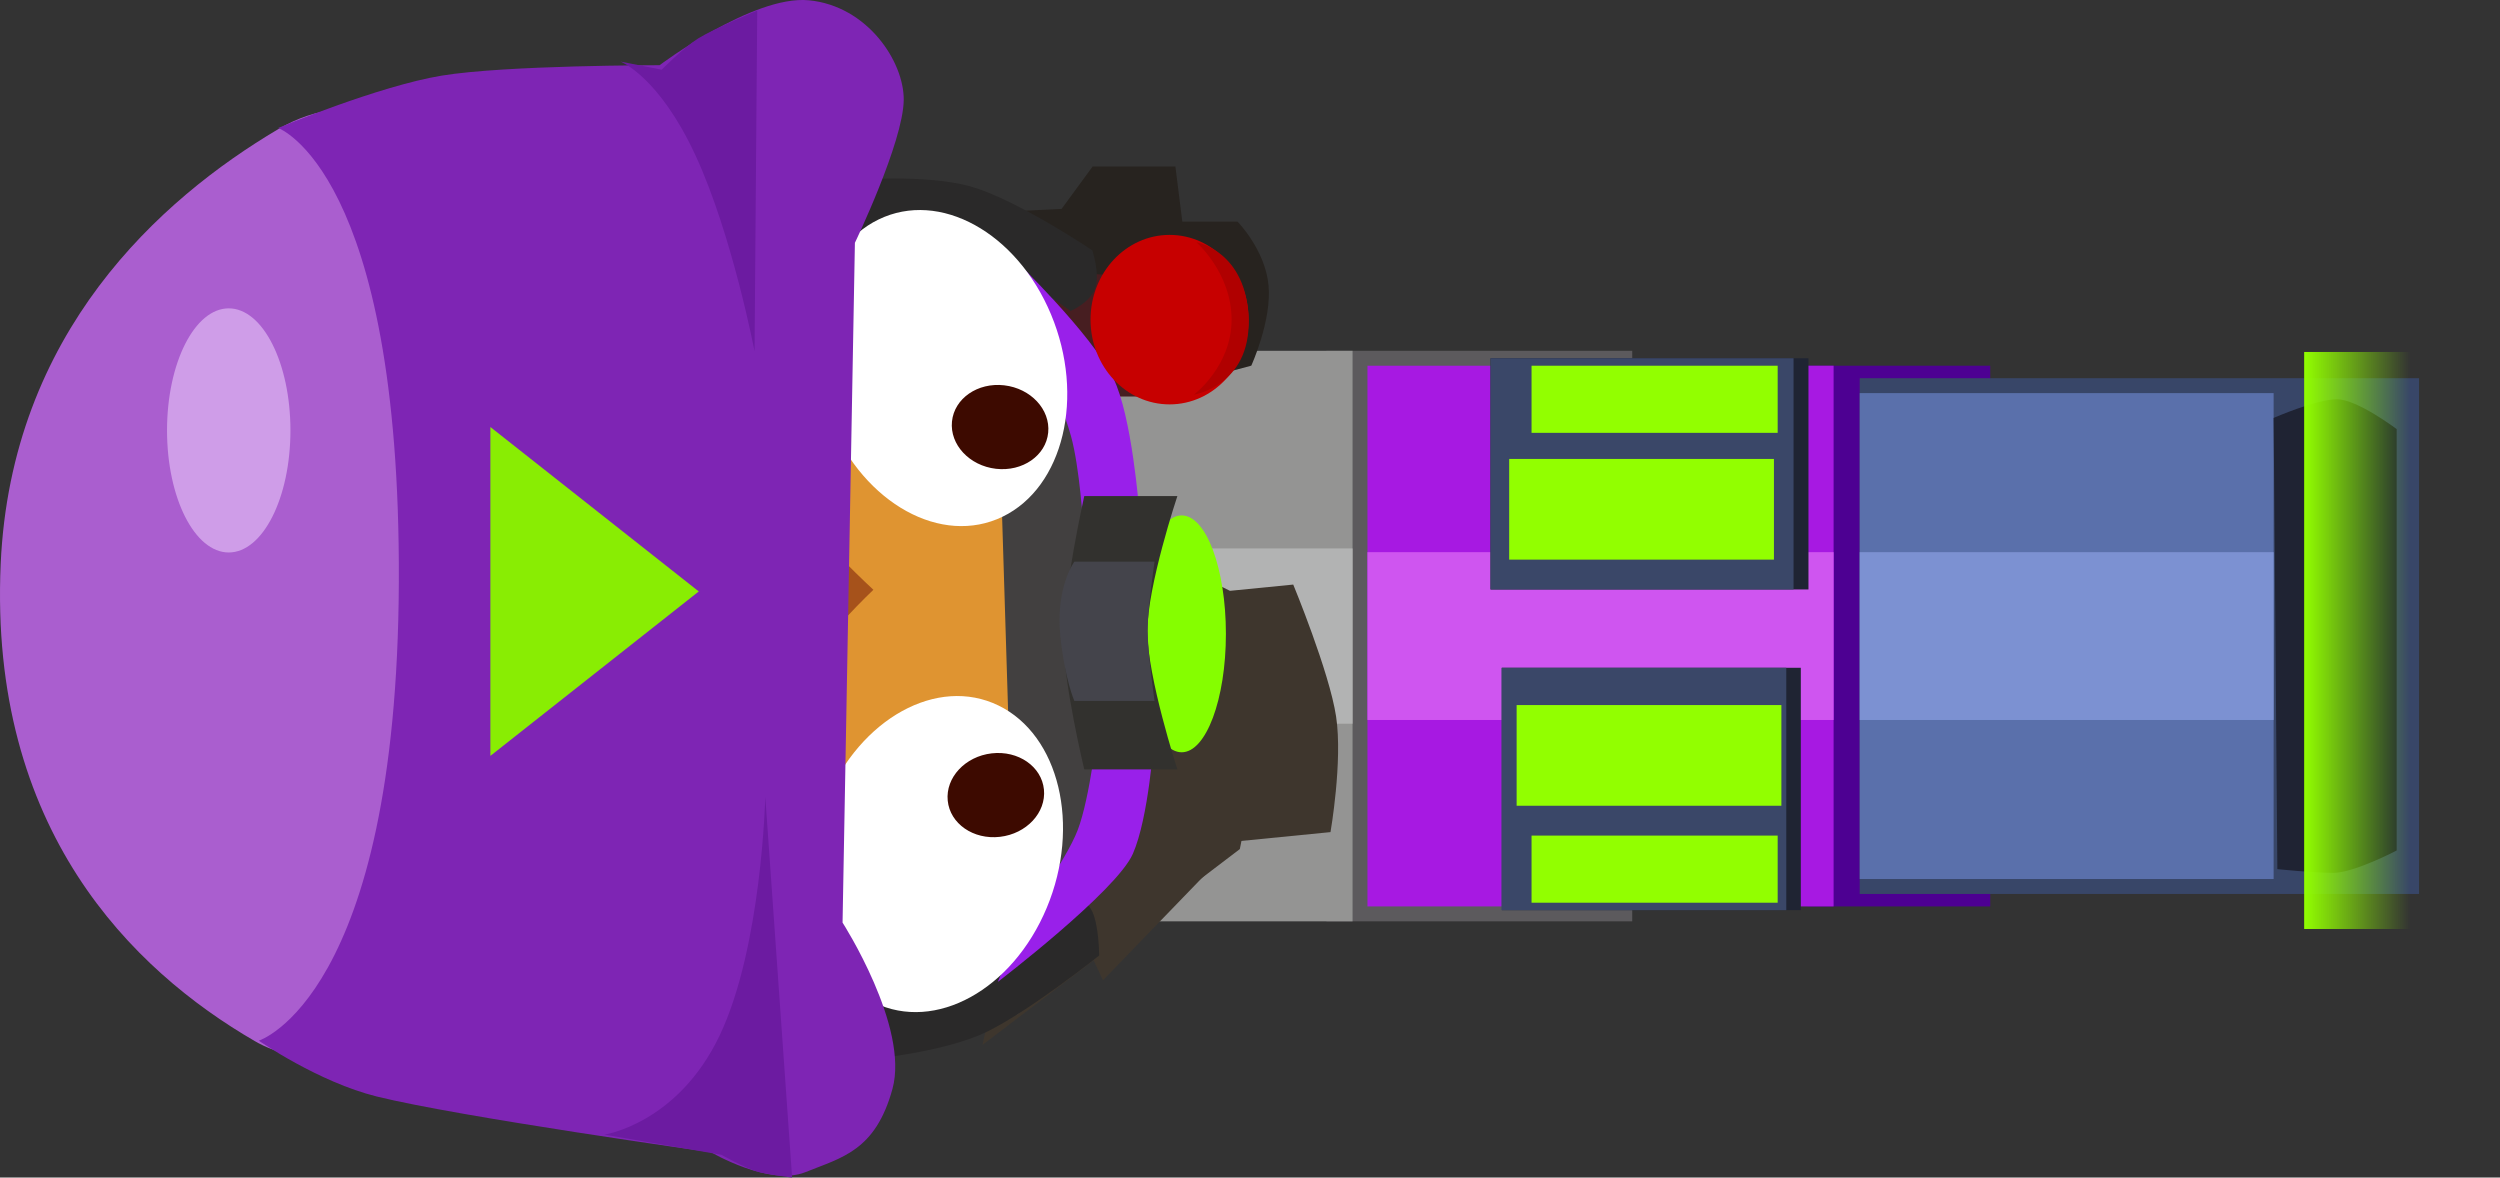<svg version="1.1" xmlns="http://www.w3.org/2000/svg" xmlns:xlink="http://www.w3.org/1999/xlink" width="204.158" height="96.163" viewBox="0,0,204.158,96.163"><rect x="0" y="0" width="204.158" height="96.163" fill="#333333" stroke="none"/><defs><linearGradient x1="328.512" y1="184.222" x2="337.174" y2="184.222" gradientUnits="userSpaceOnUse" id="color-1"><stop offset="0" stop-color="#92ff00"/><stop offset="1" stop-color="#92ff00" stop-opacity="0"/></linearGradient></defs><g transform="translate(-140.346,-131.918)"><g data-paper-data="{&quot;isPaintingLayer&quot;:true}" fill-rule="nonzero" stroke-width="0" stroke-linejoin="miter" stroke-miterlimit="10" stroke-dasharray="" stroke-dashoffset="0" style="mix-blend-mode: normal"><path d="M329.496,166.305c0,0 14.827,1.965 15.005,7.635c0.267,8.494 -15.012,8.197 -15.012,8.197" fill="none" stroke="#013400" stroke-linecap="round"/><path d="M329.299,171.229c0,0 14.858,1.201 15.162,3.719c0.455,3.773 -14.817,3.302 -14.817,3.302" fill="none" stroke="#013400" stroke-linecap="round"/><path d="M329.496,184.805c0,0 14.827,1.965 15.005,7.635c0.267,8.494 -15.012,8.197 -15.012,8.197" fill="none" stroke="#013400" stroke-linecap="round"/><path d="M329.299,189.729c0,0 14.858,1.201 15.162,3.719c0.455,3.773 -14.817,3.302 -14.817,3.302" fill="none" stroke="#013400" stroke-linecap="round"/><path d="M326.07,166.305c0,0 14.827,1.965 15.005,7.635c0.267,8.494 -15.012,8.197 -15.012,8.197" fill="none" stroke="#013400" stroke-linecap="round"/><path d="M325.873,171.229c0,0 14.858,1.201 15.162,3.719c0.455,3.773 -14.817,3.302 -14.817,3.302" fill="none" stroke="#013400" stroke-linecap="round"/><path d="M326.07,184.805c0,0 14.827,1.965 15.005,7.635c0.267,8.494 -15.012,8.197 -15.012,8.197" fill="none" stroke="#013400" stroke-linecap="round"/><path d="M325.873,189.729c0,0 14.858,1.201 15.162,3.719c0.455,3.773 -14.817,3.302 -14.817,3.302" fill="none" stroke="#013400" stroke-linecap="round"/><path d="M292.215,204.921v-42.117h42.025v42.117z" fill="none" stroke="#000239" stroke-linecap="butt"/><path d="M248.668,207.158v-46.592h24.971v46.592z" fill="none" stroke="#2d005b" stroke-linecap="butt"/><path d="M287.952,205.94v-44.156h14.922v44.156z" fill="none" stroke="#2d005b" stroke-linecap="butt"/><path d="M252.018,205.94v-44.156h38.066v44.156z" fill="none" stroke="#2d005b" stroke-linecap="butt"/><path d="M227.039,148.975l2.535,-3.461h6.76l0.563,4.499h4.506c0,0 2.258,2.295 2.535,5.191c0.277,2.895 -1.408,6.575 -1.408,6.575l-6.478,1.73l-0.805,-8.885l-7.926,-0.458l-3.943,1.384l-3.38,-6.229z" fill="none" stroke="#1a1713" stroke-linecap="round"/><path d="M226.064,192.12l8.679,-5.025l8.222,7.309l-1.37,6.852l-17.85,13.177z" fill="none" stroke="#0e0e0e" stroke-linecap="round"/><path d="M209.628,146.636c0,0 6.267,-0.557 10.037,0.526c3.77,1.083 9.878,5.195 9.878,5.195c0,0 0.657,1.911 0.229,3.11c-0.427,1.199 -1.995,1.846 -1.995,1.846l-8.708,-6.067l-10.622,-0.09z" data-paper-data="{&quot;index&quot;:null}" fill="none" stroke="#0e0e0e" stroke-linecap="round"/><path d="M209.231,214.198l10.441,-1.958l7.504,-7.504c0,0 1.657,0.36 2.289,1.466c0.632,1.106 0.643,3.745 0.643,3.745c0,0 -5.61,4.479 -9.131,6.208c-3.521,1.729 -9.788,2.284 -9.788,2.284z" fill="none" stroke="#0e0e0e" stroke-linecap="round"/><path d="M248.668,207.158v-46.592h24.971v46.592z" fill="#5c5a5d" stroke="none" stroke-linecap="butt"/><path d="M226.438,207.158v-46.592h24.362v46.592z" fill="#949493" stroke="none" stroke-linecap="butt"/><path d="M175.676,212.965c0,0 -7.259,8.186 -14.531,3.968c-10.015,-5.809 -21.715,-17.277 -20.742,-38.972c0.847,-18.876 13.015,-29.776 22.641,-35.482c6.448,-3.823 11.755,0.161 11.755,0.161z" fill="none" stroke="#40006a" stroke-linecap="round"/><path d="M198.417,226.016c0,0 -20.477,-2.87 -27.278,-4.548c-4.802,-1.185 -9.659,-4.566 -9.659,-4.566c0,0 11.295,-3.566 11.436,-37.463c0.14,-33.502 -9.443,-36.653 -9.443,-36.653c0,0 7.794,-3.843 12.944,-4.691c5.233,-0.861 17.794,-0.851 17.794,-0.851c0,0 7.611,-5.738 12.181,-5.302c4.788,0.457 7.793,5.016 7.755,8.15c-0.041,3.444 -3.987,11.655 -3.987,11.655l-1.008,55.516c0,0 5.471,8.507 4.075,13.583c-1.396,5.076 -4.157,5.601 -7.098,6.792c-2.941,1.19 -7.712,-1.621 -7.712,-1.621z" fill="none" stroke="#40006a" stroke-linecap="round"/><path d="M226.438,191.018v-14.313h24.362v14.313z" fill="#b2b3b3" stroke="none" stroke-linecap="butt"/><path d="M226.49,164.299v-11.098h7.238v11.098z" fill="#471e21" stroke="none" stroke-linecap="butt"/><path d="M227.039,148.975l2.535,-3.461h6.76l0.563,4.499h4.506c0,0 2.258,2.295 2.535,5.191c0.277,2.895 -1.408,6.575 -1.408,6.575l-6.478,1.73l-0.805,-8.885l-7.926,-0.458l-3.943,1.384l-3.38,-6.229z" fill="#27231f" stroke="#d48d32" stroke-linecap="round"/><path d="M226.064,192.12l8.679,-5.025l8.222,7.309l-1.37,6.852l-21.012,15.988z" fill="#3e362d" stroke="#000000" stroke-linecap="round"/><path d="M193.053,145.792l26.109,1.47c0,0 11.473,10.025 13.612,32.956c1.616,17.333 -8.318,33.392 -8.318,33.392l-26.644,7.764z" fill="#a6521b" stroke="#692206" stroke-linecap="round"/><path d="M233.555,184.361l0.348,-3.512l3.962,-2.131l2.925,1.449l5.166,-0.511c0,0 2.952,7.136 3.501,10.781c0.549,3.645 -0.458,9.434 -0.458,9.434l-7.606,0.752l-10.973,11.346l-3.915,-8.347c0,0 0.586,-4.717 1.044,-6.874c0.644,-3.032 0.558,-9.686 0.558,-9.686z" fill="#3e362d" stroke="#000000" stroke-linecap="round"/><path d="M196.099,146.048l19.755,1.76c0,0 14.322,6.713 15.649,32.317c1.25,24.126 -15.758,36.004 -15.758,36.004l-12.086,0.326c0,0 -5.503,-0.383 -6.109,-11.22c-0.634,-11.345 14.121,-25.153 14.121,-25.153c0,0 -15.913,-14.626 -17.623,-24.633c-0.632,-3.7 2.051,-9.402 2.051,-9.402z" fill="#df9431" stroke="#954116" stroke-linecap="round"/><path d="M209.628,146.636c0,0 6.267,-0.557 10.037,0.526c3.77,1.083 9.878,5.195 9.878,5.195c0,0 0.656,1.911 0.229,3.11c-0.427,1.199 -1.995,1.846 -1.995,1.846l-8.708,-6.067l-10.622,-0.09z" data-paper-data="{&quot;index&quot;:null}" fill="#2a2929" stroke="#000000" stroke-linecap="round"/><path d="M221.514,152.53c0,0 9.676,5.465 12.031,31.858c1.163,13.035 -10.106,30.431 -10.106,30.431l-1.925,-62.289z" fill="#424040" stroke="#000000" stroke-linecap="round"/><path d="M209.231,214.198l10.441,-1.958l7.504,-7.504c0,0 1.657,0.36 2.289,1.466c0.632,1.106 0.643,3.745 0.643,3.745c0,0 -5.61,4.479 -9.131,6.208c-3.521,1.729 -9.788,2.284 -9.788,2.284z" fill="#2a2929" stroke="#000000" stroke-linecap="round"/><path d="M234.577,192.297c0,0 -0.409,6.357 -1.717,9.344c-1.336,3.052 -11.025,10.458 -11.025,10.458l2.164,-5.316c0,0 3.37,-4.523 4.356,-7.082c1.016,-2.638 1.654,-8.518 1.654,-8.518z" fill="#9920ea" stroke="#221b12" stroke-linecap="round"/><path d="M228.807,174.835c0,0 -0.287,-4.734 -1.002,-7.308c-0.861,-3.098 -3.807,-10.002 -3.807,-10.002l-0.721,-4.327c0,0 6.191,5.973 7.981,9.591c1.536,3.103 2.116,10.81 2.116,10.81z" data-paper-data="{&quot;index&quot;:null}" fill="#9920ea" stroke="#221b12" stroke-linecap="round"/><path d="M208.144,166.355c-2.796,-6.703 -1.027,-14.097 3.953,-16.516c4.98,-2.419 11.283,1.054 14.08,7.757c2.796,6.703 1.027,14.097 -3.953,16.516c-4.98,2.419 -11.283,-1.054 -14.08,-7.757z" data-paper-data="{&quot;index&quot;:null}" fill="#ffffff" stroke="#954116" stroke-linecap="butt"/><path d="M218.087,166.34c0.186,-1.882 2.096,-3.206 4.266,-2.956c2.17,0.25 3.778,1.978 3.592,3.861c-0.186,1.882 -2.096,3.206 -4.266,2.956c-2.17,-0.25 -3.778,-1.978 -3.592,-3.861z" data-paper-data="{&quot;index&quot;:null}" fill="#3d0a00" stroke="none" stroke-linecap="butt"/><path d="M240.026,186.502l3.788,-0.375" fill="none" stroke="#221b12" stroke-linecap="round"/><path d="M240.742,193.734l3.788,-0.375" fill="none" stroke="#221b12" stroke-linecap="round"/><path d="M221.877,189.528c4.979,2.419 6.749,9.813 3.953,16.516c-2.796,6.703 -9.1,10.176 -14.08,7.757c-4.979,-2.419 -6.749,-9.813 -3.953,-16.516c2.796,-6.703 9.1,-10.176 14.08,-7.757z" fill="#ffffff" stroke="#954116" stroke-linecap="butt"/><path d="M221.332,193.439c2.17,-0.25 4.08,1.073 4.266,2.956c0.186,1.882 -1.422,3.611 -3.592,3.861c-2.17,0.25 -4.08,-1.073 -4.266,-2.956c-0.186,-1.882 1.422,-3.611 3.592,-3.861z" fill="#3d0a00" stroke="none" stroke-linecap="butt"/><path d="M203.867,159.923l5.536,9.46l-6.83,3.082l-6.2,-10.062z" data-paper-data="{&quot;index&quot;:null}" fill="#773710" stroke="#602a0d" stroke-linecap="round"/><path d="M175.676,212.965c0,0 -7.259,8.186 -14.531,3.968c-10.015,-5.809 -21.715,-17.277 -20.742,-38.972c0.847,-18.876 13.015,-29.776 22.641,-35.482c6.448,-3.823 11.755,0.161 11.755,0.161z" fill="#aa5ecf" stroke="#000000" stroke-linecap="round"/><path d="M198.417,226.016c0,0 -20.477,-2.87 -27.278,-4.548c-4.802,-1.185 -9.659,-4.566 -9.659,-4.566c0,0 11.295,-3.566 11.436,-37.463c0.14,-33.502 -9.859,-37.069 -9.859,-37.069c0,0 8.209,-3.428 13.36,-4.276c5.233,-0.861 17.794,-0.851 17.794,-0.851c0,0 7.611,-5.738 12.181,-5.302c4.788,0.457 7.793,5.016 7.755,8.15c-0.041,3.444 -3.987,11.655 -3.987,11.655l-1.008,55.516c0,0 5.471,8.507 4.075,13.583c-1.396,5.076 -4.157,5.601 -7.098,6.792c-2.941,1.19 -7.712,-1.621 -7.712,-1.621z" fill="#7e25b4" stroke="#692206" stroke-linecap="round"/><path d="M201.965,160.604c0,0 -1.819,-9.511 -4.82,-15.993c-3.001,-6.482 -6.134,-7.668 -6.134,-7.668l3.372,0.668c0,0 1.771,-1.806 2.981,-2.556c1.37,-0.848 4.82,-2.275 4.82,-2.275z" fill="#6c1ba1" stroke="#000000" stroke-linecap="round"/><path d="M189.697,224.576c0,0 5.981,-0.884 9.421,-8.106c3.439,-7.222 3.724,-19.498 3.724,-19.498l2.191,31.11c0,0 -2.121,-0.252 -2.969,-0.525c-1.038,-0.334 -2.804,-1.333 -2.804,-1.333l-9.564,-1.648z" fill="#6c1ba1" stroke="#000000" stroke-linecap="round"/><path d="M240.457,183.68c0,5.342 -1.617,9.672 -3.612,9.672c-1.995,0 -3.612,-4.33 -3.612,-9.672c0,-5.342 1.617,-9.672 3.612,-9.672c1.995,0 3.612,4.33 3.612,9.672z" fill="#85fe00" stroke="#171412" stroke-linecap="butt"/><path d="M164.064,167.067c0,5.505 -2.256,9.968 -5.039,9.968c-2.783,0 -5.039,-4.463 -5.039,-9.968c0,-5.505 2.256,-9.968 5.039,-9.968c2.783,0 5.039,4.463 5.039,9.968z" fill="#cf9de8" stroke="none" stroke-linecap="butt"/><path d="M242.314,158.021c0,3.822 -2.891,6.921 -6.456,6.921c-3.566,0 -6.456,-3.099 -6.456,-6.921c0,-3.822 2.891,-6.921 6.456,-6.921c3.566,0 6.456,3.099 6.456,6.921z" fill="#c70000" stroke="none" stroke-linecap="butt"/><path d="M236.262,193.352c0,0 -1.838,-3.329 -1.631,-9.788c0.236,-7.388 1.398,-10.488 1.398,-10.488" fill="none" stroke="#b1b4b3" stroke-linecap="round"/><path d="M242.314,158.021c0.135,5.409 -4.47,6.127 -4.47,6.127c0,0 3.077,-2.304 3.077,-6.127c0,-3.822 -2.878,-6.325 -2.878,-6.325c0,0 4.131,0.714 4.271,6.325z" fill="#b00000" stroke="none" stroke-linecap="butt"/><path d="M180.392,166.79l17.017,13.428l-17.017,13.428z" fill="#89ed03" stroke="none" stroke-linecap="butt"/><path d="M228.89,194.751c0,0 -1.717,-7.137 -1.717,-10.794c0,-3.78 1.717,-11.53 1.717,-11.53h7.605c0,0 -2.453,7.339 -2.453,11.04c0,3.741 2.453,11.285 2.453,11.285z" fill="#32312e" stroke="none" stroke-linecap="butt"/><path d="M287.952,205.94v-44.156h14.922v44.156z" fill="#4d0092" stroke="none" stroke-linecap="butt"/><path d="M228.081,189.157c0,0 -0.782,-1.774 -1.141,-5.265c-0.411,-4.009 1.141,-6.106 1.141,-6.106h6.55c0,0 -0.564,3.738 -0.564,5.623c0,1.905 0.564,5.748 0.564,5.748z" fill="#44444b" stroke="none" stroke-linecap="butt"/><path d="M252.018,205.94v-44.156h38.066v44.156z" fill="#a719e2" stroke="none" stroke-linecap="butt"/><path d="M252.018,190.714v-13.704h38.066v13.704z" fill="#cf55f0" stroke="none" stroke-linecap="butt"/><path d="M292.215,204.921v-42.117h45.679v42.117z" fill="#384668" stroke="none" stroke-linecap="butt"/><path d="M292.215,203.702v-39.681h33.802v39.681z" fill="#5a70ab" stroke="none" stroke-linecap="butt"/><path d="M292.215,190.714v-13.704h33.802v13.704z" fill="#7c91d2" stroke="none" stroke-linecap="butt"/><path d="M326.322,202.895l-0.305,-36.848c0,0 3.477,-1.523 5.177,-1.523c1.649,0 4.872,2.436 4.872,2.436v34.411c0,0 -3.477,1.827 -5.177,1.827c-1.649,0 -4.568,-0.305 -4.568,-0.305z" fill="#1f2333" stroke="none" stroke-linecap="butt"/><path d="M263.003,206.245v-19.794h24.404v19.794z" fill="#1f2433" stroke="none" stroke-linecap="butt"/><path d="M262.067,180.055v-18.881h25.964v18.881z" fill="#1f2433" stroke="none" stroke-linecap="butt"/><path d="M262.959,206.245v-19.794h23.26v19.794z" fill="#3a4768" stroke="none" stroke-linecap="butt"/><path d="M262.067,180.055v-18.881h24.746v18.881z" fill="#3a4768" stroke="none" stroke-linecap="butt"/><path d="M265.417,205.636v-5.481h20.099v5.481z" fill="#92ff00" stroke="none" stroke-linecap="butt"/><path d="M265.417,167.265v-5.481h20.099v5.481z" fill="#92ff00" stroke="none" stroke-linecap="butt"/><path d="M263.59,177.619v-8.222h21.621v8.222z" fill="#92ff00" stroke="none" stroke-linecap="butt"/><path d="M264.199,197.718v-8.222h21.621v8.222z" fill="#92ff00" stroke="none" stroke-linecap="butt"/><path d="M328.512,207.782v-47.121h8.662v47.121z" fill="url(#color-1)" stroke="none" stroke-linecap="butt"/></g></g></svg>